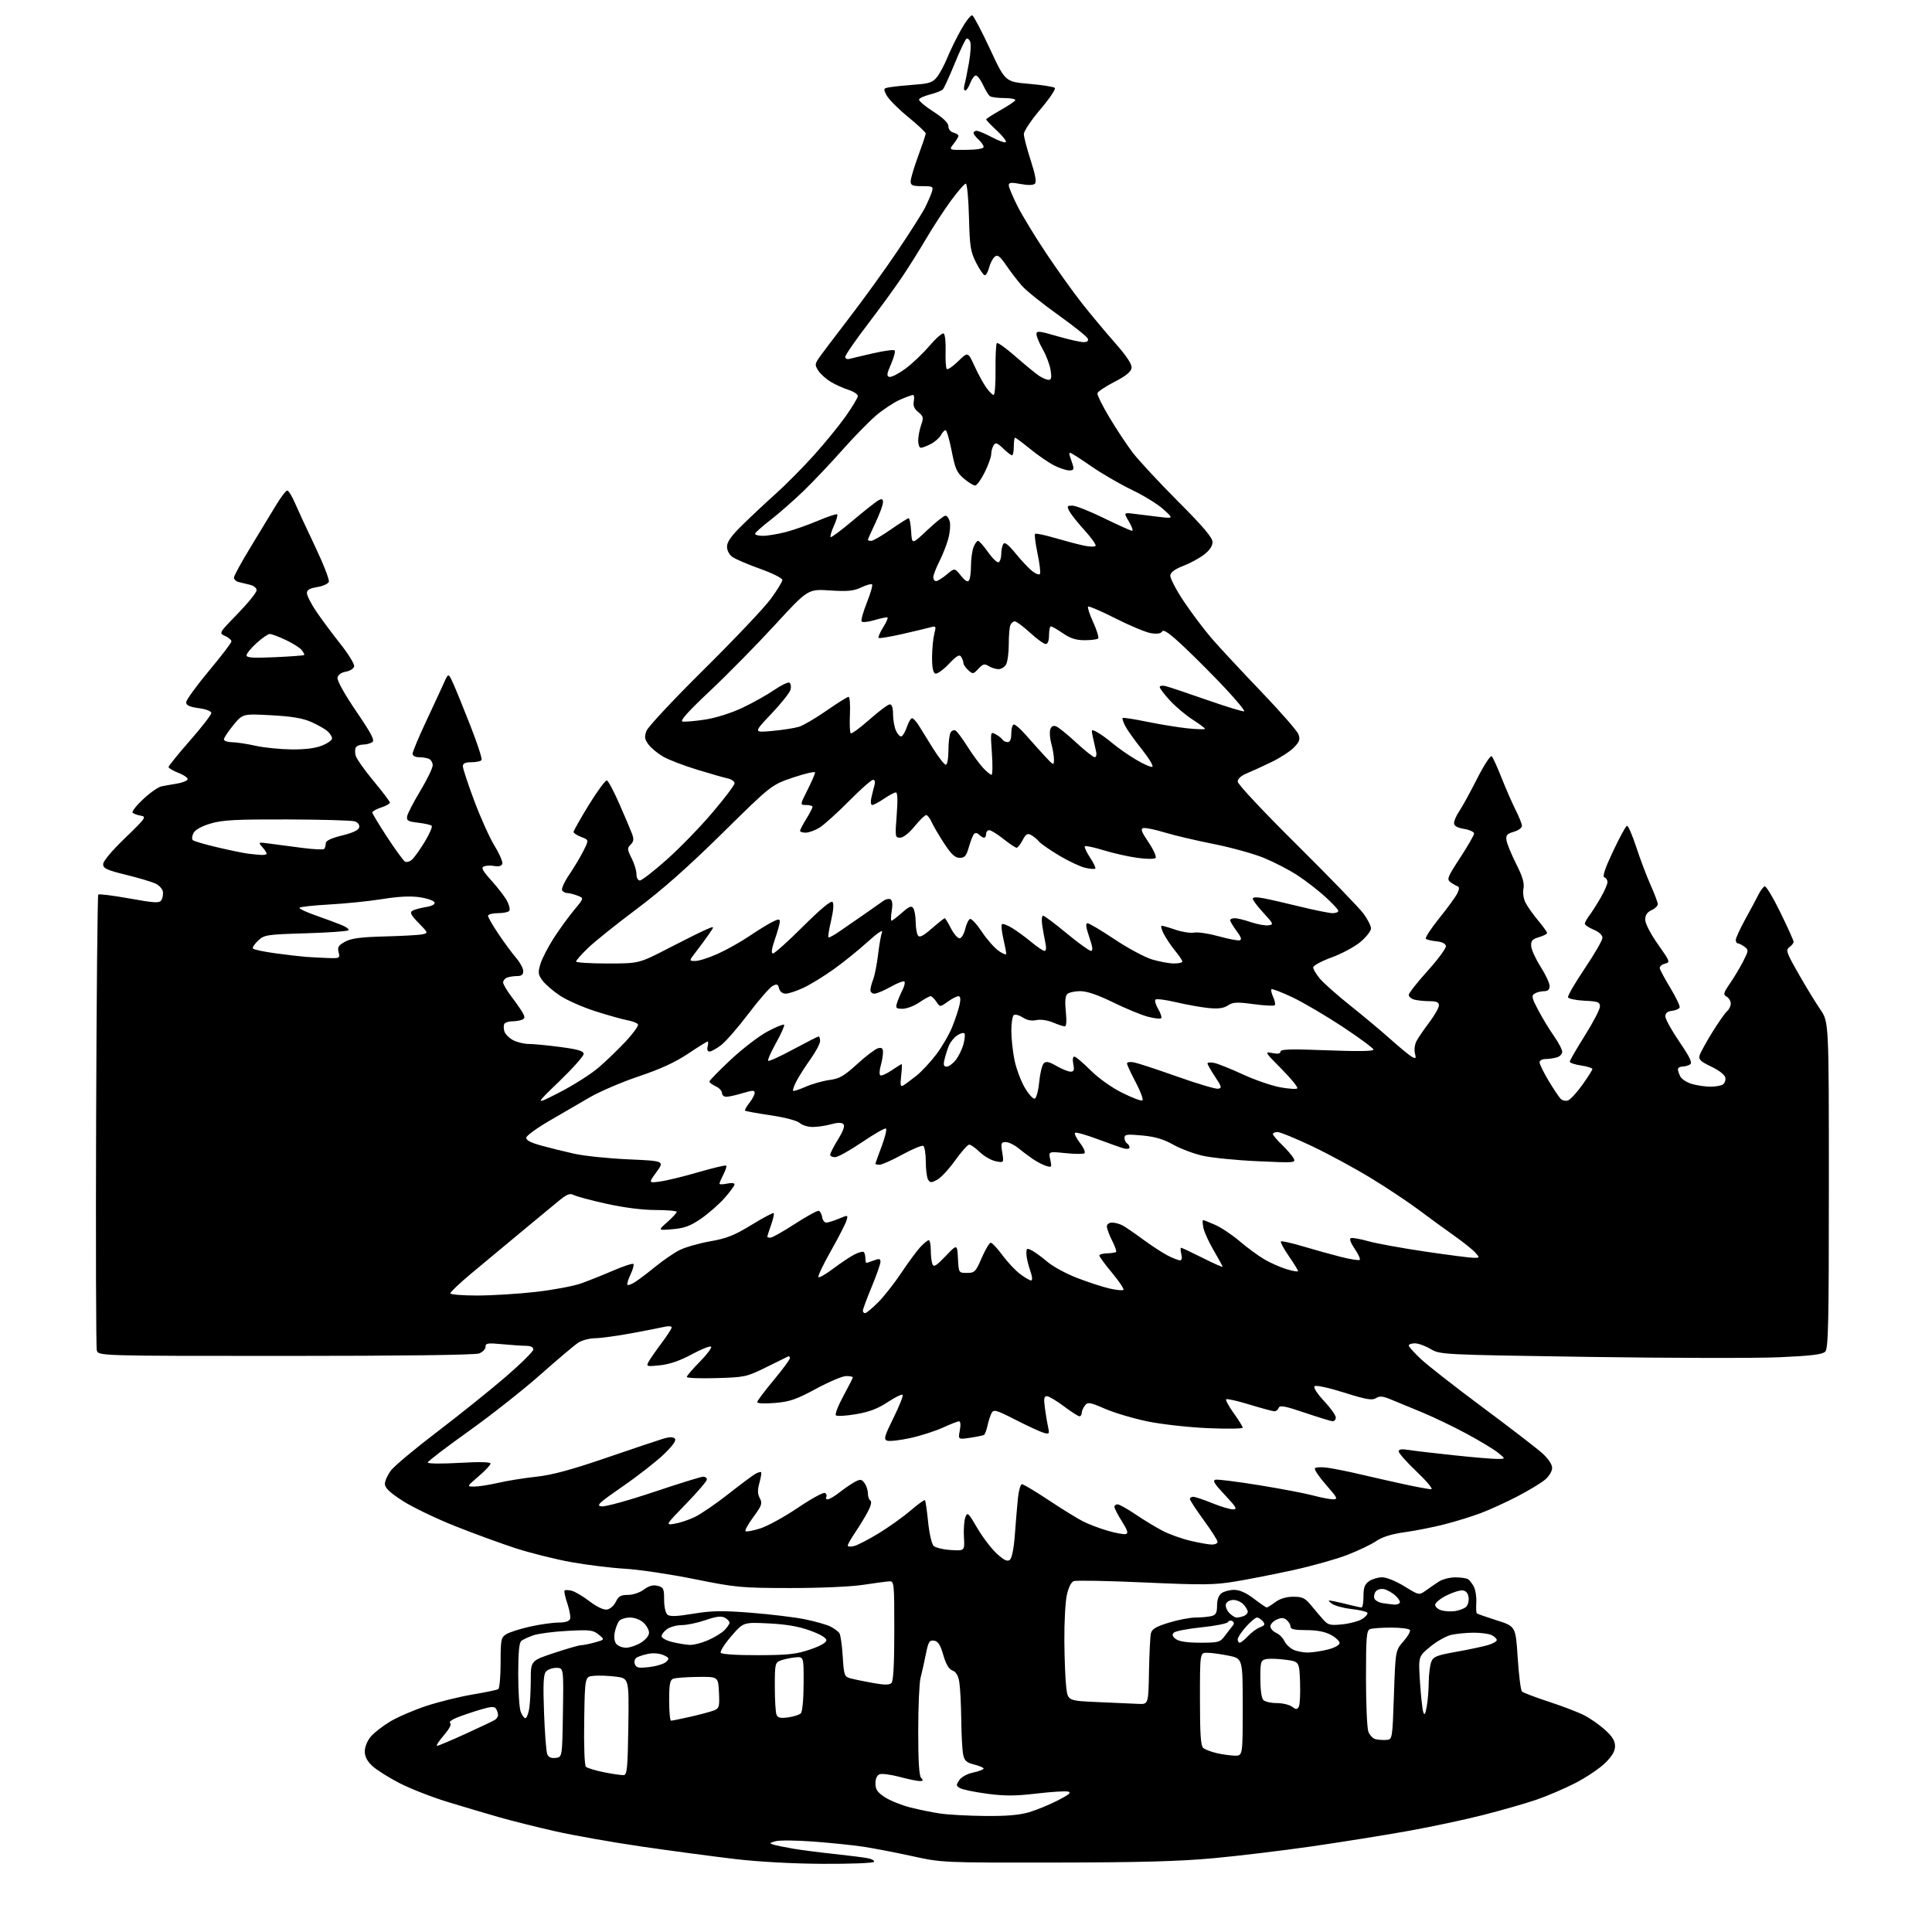 <?xml version="1.0" encoding="UTF-8" standalone="no"?>
<svg 
  version="1.1" 
  xmlns="http://www.w3.org/2000/svg" 
  xmlns:xlink="http://www.w3.org/1999/xlink" 
  xmlns:svg="http://www.w3.org/2000/svg"
  xmlns:rdf="http://www.w3.org/1999/02/22-rdf-syntax-ns#"
  xmlns:cc="http://creativecommons.org/ns#"
  xmlns:dc="http://purl.org/dc/elements/1.1/"
  viewBox="0 0 768 768"
  width="768"
  height="768"
>
<style>svg {background-color: white; }</style>"
<path stroke="none" fill="black" fill-rule="evenodd" d="M327.19,740.90C315.02,740.84 301.54,740.10 291.88,738.96C283.29,737.94 266.81,735.74 255.25,734.06C243.68,732.38 228.21,729.64 220.86,727.99C213.51,726.33 203.45,723.81 198.50,722.40C193.55,720.99 184.32,718.25 178.00,716.32C171.68,714.39 163.00,710.99 158.72,708.78C154.44,706.56 149.60,703.50 147.97,701.97C145.94,700.08 145.00,698.24 145.00,696.18C145.00,694.44 146.02,691.95 147.40,690.33C148.71,688.77 152.20,686.06 155.15,684.30C158.09,682.54 164.55,679.76 169.50,678.13C174.45,676.50 182.69,674.47 187.81,673.60C192.94,672.74 197.55,671.78 198.06,671.46C198.58,671.14 199.00,666.42 199.00,660.96C199.00,651.77 199.16,650.94 201.25,649.62C202.49,648.84 206.74,647.48 210.70,646.60C214.66,645.72 219.73,645.00 221.98,645.00C224.57,645.00 226.26,644.48 226.60,643.59C226.90,642.82 226.42,640.06 225.54,637.46C224.66,634.86 224.15,632.51 224.42,632.25C224.69,631.98 225.97,632.03 227.28,632.35C228.58,632.68 231.76,634.57 234.35,636.54C237.23,638.74 239.91,640.01 241.27,639.82C242.50,639.64 244.06,638.29 244.80,636.75C245.86,634.53 246.78,634.00 249.60,634.00C251.58,634.00 254.32,633.09 255.96,631.87C257.99,630.37 259.60,629.93 261.42,630.39C263.75,630.98 264.00,631.51 264.00,635.90C264.00,638.72 264.56,641.22 265.33,641.86C266.30,642.66 269.04,642.56 275.58,641.48C282.92,640.26 286.98,640.19 298.50,641.09C306.20,641.69 315.88,642.87 320.00,643.70C324.12,644.54 328.71,645.85 330.19,646.61C331.66,647.37 333.24,648.55 333.69,649.24C334.13,649.93 334.73,654.09 335.00,658.48C335.47,665.95 335.66,666.50 338.00,667.15C339.38,667.53 343.37,668.36 346.88,668.99C351.58,669.83 353.56,669.84 354.38,669.02C355.13,668.27 355.50,661.38 355.50,648.20C355.50,629.13 355.44,628.50 353.50,628.61C352.40,628.67 347.68,629.30 343.00,630.01C338.11,630.75 325.80,631.28 314.00,631.27C294.56,631.24 292.59,631.06 276.00,627.71C266.38,625.77 253.99,623.92 248.48,623.60C242.97,623.28 233.35,622.10 227.10,620.98C220.86,619.85 210.97,617.38 205.12,615.50C199.28,613.61 188.32,609.60 180.76,606.59C173.21,603.58 163.87,599.07 160.01,596.58C154.87,593.25 153.00,591.46 153.00,589.86C153.00,588.67 154.10,586.24 155.45,584.48C156.80,582.71 165.04,575.82 173.77,569.18C182.49,562.53 194.67,552.77 200.82,547.48C206.97,542.19 212.00,537.22 212.00,536.43C212.00,535.54 210.97,535.00 209.25,534.99C207.74,534.99 203.46,534.70 199.75,534.35C193.86,533.79 193.00,533.92 193.00,535.38C193.00,536.30 191.85,537.49 190.43,538.02C188.85,538.63 159.39,539.00 113.45,539.00C39.04,539.00 39.04,539.00 38.48,536.75C38.17,535.51 38.05,494.37 38.21,445.33C38.37,396.29 38.76,355.91 39.07,355.60C39.38,355.29 44.94,355.99 51.42,357.15C61.37,358.95 63.35,359.06 64.11,357.89C64.61,357.13 64.90,355.60 64.76,354.51C64.62,353.41 63.31,351.95 61.85,351.25C60.39,350.55 55.10,348.98 50.10,347.75C42.41,345.87 41.00,345.21 41.00,343.52C41.00,342.32 44.48,338.17 49.75,333.10C57.85,325.29 58.32,324.63 56.00,324.25C54.62,324.02 53.15,323.49 52.72,323.08C52.29,322.67 54.16,320.25 56.88,317.71C59.60,315.16 62.88,312.86 64.16,312.60C65.45,312.33 68.17,311.85 70.21,311.52C72.26,311.19 74.21,310.47 74.55,309.92C74.89,309.36 73.34,308.19 71.09,307.30C68.84,306.42 67.00,305.34 67.00,304.91C67.00,304.47 70.83,299.75 75.50,294.41C80.18,289.08 84.00,284.14 84.00,283.45C84.00,282.69 81.99,281.91 79.00,281.50C75.28,280.99 74.00,280.39 74.01,279.16C74.02,278.25 78.07,272.66 83.01,266.73C87.96,260.81 92.00,255.52 92.00,254.96C92.00,254.41 90.87,253.44 89.49,252.81C86.98,251.67 86.98,251.67 94.49,243.95C98.62,239.70 102.00,235.51 102.00,234.63C102.00,233.71 100.85,232.78 99.25,232.43C97.74,232.09 95.71,231.60 94.75,231.34C93.79,231.08 93.00,230.30 93.00,229.60C93.00,228.90 96.00,223.42 99.66,217.42C103.32,211.41 107.87,203.91 109.77,200.75C111.68,197.59 113.66,195.00 114.17,195.00C114.69,195.00 116.03,197.14 117.15,199.75C118.27,202.36 121.91,210.21 125.23,217.18C128.55,224.16 131.02,230.51 130.72,231.29C130.42,232.07 128.33,233.01 126.09,233.37C123.11,233.85 122.00,234.50 122.00,235.78C122.00,236.74 123.66,240.00 125.69,243.01C127.72,246.03 132.02,251.82 135.24,255.88C138.46,259.93 140.96,263.98 140.79,264.87C140.61,265.77 139.15,266.71 137.50,267.00C135.64,267.32 134.39,268.22 134.16,269.40C133.95,270.52 136.94,275.89 141.58,282.72C147.82,291.89 149.08,294.34 147.93,295.06C147.14,295.56 145.51,295.98 144.31,295.98C143.10,295.99 141.82,296.48 141.46,297.06C141.11,297.64 141.06,299.11 141.37,300.33C141.68,301.56 144.87,306.09 148.46,310.42C152.06,314.74 155.00,318.63 155.00,319.06C155.00,319.49 153.42,320.36 151.50,321.00C149.57,321.64 148.00,322.52 148.00,322.97C148.00,323.42 150.66,327.83 153.90,332.77C157.15,337.72 160.33,342.09 160.97,342.48C161.60,342.87 162.89,342.51 163.81,341.67C164.74,340.83 167.03,337.62 168.89,334.54C170.75,331.46 171.97,328.64 171.60,328.26C171.22,327.89 168.80,327.34 166.21,327.04C162.19,326.57 161.55,326.20 161.84,324.50C162.03,323.40 164.40,318.84 167.09,314.36C169.79,309.88 172.00,305.32 172.00,304.22C172.00,303.12 171.29,301.94 170.42,301.61C169.55,301.27 167.75,301.00 166.42,301.00C165.03,301.00 164.00,300.41 164.00,299.62C164.00,298.87 166.40,293.13 169.33,286.87C172.26,280.62 175.47,273.70 176.45,271.50C178.24,267.50 178.24,267.50 180.07,271.50C181.08,273.70 184.17,281.29 186.94,288.36C189.72,295.43 191.74,301.62 191.43,302.11C191.13,302.60 189.33,303.00 187.44,303.00C184.93,303.00 184.00,303.44 184.00,304.63C184.00,305.52 186.04,311.71 188.54,318.38C191.03,325.04 194.67,333.11 196.63,336.30C198.58,339.48 199.95,342.69 199.67,343.42C199.35,344.25 198.18,344.57 196.60,344.26C195.19,343.99 193.31,344.05 192.43,344.39C191.13,344.89 191.72,346.01 195.48,350.19C198.04,353.04 200.80,356.65 201.61,358.22C202.42,359.78 202.81,361.50 202.48,362.03C202.15,362.56 200.11,363.00 197.94,363.00C195.77,363.00 194.00,363.47 194.00,364.05C194.00,364.64 195.87,367.90 198.17,371.30C200.46,374.71 203.61,378.98 205.17,380.78C206.72,382.59 208.00,384.95 208.00,386.03C208.00,387.45 207.32,388.00 205.58,388.00C204.25,388.00 202.45,388.27 201.58,388.61C200.71,388.94 200.00,389.81 200.00,390.53C200.00,391.25 201.53,393.85 203.40,396.30C205.27,398.75 207.28,401.66 207.88,402.77C208.74,404.38 208.64,404.93 207.40,405.40C206.54,405.73 204.77,406.00 203.48,406.00C202.18,406.00 200.84,406.45 200.49,407.01C200.15,407.56 200.16,408.92 200.51,410.02C200.86,411.12 202.44,412.69 204.02,413.51C205.60,414.33 208.39,414.99 210.20,414.99C212.02,414.98 217.66,415.53 222.75,416.20C229.86,417.15 232.00,417.79 232.01,418.96C232.02,419.81 227.63,424.73 222.26,429.91C212.50,439.31 212.50,439.31 222.50,434.19C228.00,431.37 235.00,426.92 238.05,424.28C241.10,421.65 245.98,416.94 248.89,413.81C251.80,410.67 253.92,407.69 253.60,407.17C253.28,406.65 251.33,405.91 249.26,405.53C247.19,405.14 241.45,403.52 236.50,401.93C231.55,400.34 225.29,397.57 222.58,395.77C219.87,393.97 216.76,391.28 215.66,389.79C213.91,387.40 213.80,386.60 214.82,383.21C215.46,381.08 217.84,376.46 220.12,372.92C222.39,369.39 226.04,364.37 228.22,361.76C232.17,357.02 232.17,357.02 229.52,356.01C228.06,355.45 226.25,355.00 225.49,355.00C224.74,355.00 223.82,354.51 223.45,353.92C223.08,353.32 224.36,350.51 226.29,347.67C228.22,344.83 230.76,340.56 231.95,338.18C234.11,333.87 234.11,333.87 231.05,332.71C229.37,332.08 228.00,331.17 228.00,330.70C228.00,330.23 230.76,325.36 234.12,319.88C237.49,314.40 240.70,310.07 241.26,310.25C241.81,310.44 244.04,314.62 246.20,319.55C248.37,324.47 250.61,329.78 251.20,331.34C252.04,333.60 251.94,334.49 250.69,335.74C249.26,337.17 249.30,337.66 251.06,341.12C252.13,343.21 253.00,346.06 253.00,347.46C253.00,348.94 253.57,350.00 254.36,350.00C255.11,350.00 259.90,346.29 265.00,341.75C270.11,337.21 278.27,328.82 283.14,323.09C288.01,317.37 292.00,312.09 292.00,311.36C292.00,310.63 290.76,309.77 289.25,309.43C287.74,309.10 282.23,307.52 277.00,305.92C271.77,304.33 265.74,302.00 263.59,300.76C261.45,299.52 258.84,297.35 257.79,295.95C256.22,293.82 256.09,292.90 257.00,290.50C257.61,288.91 267.90,277.90 279.88,266.05C291.86,254.20 303.76,241.64 306.33,238.15C308.90,234.66 311.00,231.23 311.00,230.54C311.00,229.84 307.05,227.86 302.21,226.13C297.38,224.40 292.43,222.29 291.21,221.44C289.89,220.51 289.00,218.84 289.00,217.28C289.00,215.39 290.74,212.96 295.25,208.55C298.69,205.18 304.65,199.60 308.50,196.15C312.35,192.70 319.03,185.96 323.35,181.18C327.66,176.41 333.40,169.39 336.10,165.59C338.79,161.79 341.00,158.12 341.00,157.42C341.00,156.72 339.31,155.62 337.25,154.96C335.19,154.30 332.01,152.86 330.20,151.77C328.38,150.67 326.19,148.70 325.33,147.39C323.93,145.24 323.92,144.76 325.30,142.66C326.14,141.38 331.50,134.27 337.20,126.86C342.91,119.46 351.66,107.35 356.65,99.95C361.64,92.55 366.63,84.70 367.73,82.50C368.84,80.30 370.06,77.49 370.44,76.25C371.09,74.14 370.84,74.00 366.57,74.00C362.72,74.00 362.00,73.70 362.00,72.07C362.00,71.01 363.35,66.48 365.00,62.00C366.65,57.52 368.00,53.50 368.00,53.05C368.00,52.60 364.82,49.63 360.94,46.45C357.06,43.28 353.24,39.42 352.44,37.89C351.02,35.13 351.04,35.08 354.25,34.60C356.04,34.32 360.42,33.89 363.99,33.62C369.43,33.22 370.80,32.74 372.49,30.60C373.59,29.21 375.47,25.69 376.65,22.78C377.84,19.88 380.31,14.85 382.15,11.60C383.99,8.36 385.95,5.88 386.50,6.10C387.04,6.32 390.22,12.35 393.55,19.50C399.60,32.50 399.60,32.50 409.05,33.32C414.25,33.78 418.87,34.50 419.32,34.94C419.77,35.38 417.18,39.21 413.57,43.46C409.95,47.71 407.00,52.13 407.00,53.28C407.00,54.44 408.22,59.12 409.70,63.69C411.53,69.28 412.08,72.32 411.40,73.00C410.75,73.65 408.71,73.70 405.69,73.14C401.93,72.43 401.00,72.53 401.00,73.65C401.00,74.42 402.56,78.14 404.46,81.92C406.36,85.70 411.56,94.23 416.01,100.89C420.46,107.54 426.86,116.48 430.24,120.74C433.61,125.01 439.47,132.02 443.25,136.32C448.01,141.74 450.02,144.81 449.81,146.30C449.59,147.80 447.54,149.46 443.00,151.80C439.43,153.64 436.38,155.68 436.24,156.32C436.09,156.97 438.23,161.29 441.00,165.92C443.76,170.55 447.93,176.85 450.26,179.91C452.59,182.97 460.69,191.68 468.25,199.27C478.32,209.37 482.00,213.71 482.00,215.48C482.00,217.06 480.81,218.81 478.56,220.52C476.66,221.97 472.95,223.97 470.31,224.97C467.19,226.15 465.40,227.45 465.21,228.68C465.05,229.72 467.46,234.38 470.57,239.04C473.68,243.69 478.76,250.43 481.86,254.00C484.96,257.57 493.73,267.00 501.35,274.94C508.96,282.88 515.61,290.49 516.13,291.85C516.91,293.89 516.61,294.79 514.43,297.07C512.98,298.59 509.02,301.18 505.64,302.82C502.27,304.47 497.81,306.51 495.75,307.36C493.38,308.33 492.00,309.56 492.00,310.70C492.00,311.72 502.17,322.58 515.60,335.89C528.58,348.76 540.50,361.09 542.10,363.29C543.69,365.50 545.00,368.10 545.00,369.07C545.00,370.05 543.15,372.43 540.89,374.36C538.63,376.29 533.46,379.09 529.39,380.57C525.33,382.05 522.00,383.85 522.00,384.56C522.00,385.27 523.22,387.30 524.72,389.08C526.22,390.86 531.63,395.65 536.74,399.72C541.86,403.79 549.07,409.83 552.77,413.13C556.47,416.44 560.30,419.58 561.28,420.12C562.83,420.97 562.98,420.78 562.45,418.65C562.11,417.29 562.39,415.13 563.08,413.84C563.76,412.55 566.05,409.21 568.16,406.41C570.27,403.61 572.00,400.57 572.00,399.66C572.00,398.41 571.07,398.00 568.25,397.99C566.19,397.98 563.49,397.70 562.25,397.37C561.01,397.04 560.00,396.20 560.00,395.50C560.00,394.80 563.39,390.48 567.53,385.90C571.67,381.32 574.93,376.88 574.77,376.03C574.59,375.08 573.15,374.38 570.99,374.18C569.07,374.00 567.18,373.55 566.80,373.18C566.41,372.80 568.81,369.12 572.13,365.00C575.46,360.87 578.69,356.41 579.33,355.08C580.15,353.34 580.17,352.56 579.38,352.29C578.78,352.09 577.52,351.37 576.59,350.69C575.04,349.56 575.40,348.67 580.43,340.97C583.47,336.31 585.97,331.98 585.98,331.34C585.99,330.70 584.20,329.87 582.00,329.50C579.20,329.03 578.00,328.32 578.01,327.16C578.01,326.25 578.93,324.15 580.06,322.50C581.19,320.85 584.37,315.06 587.13,309.62C589.94,304.09 592.52,300.13 593.00,300.62C593.47,301.11 595.24,305.01 596.94,309.31C598.64,313.60 601.15,319.33 602.51,322.03C603.88,324.73 605.00,327.56 605.00,328.32C605.00,329.09 603.54,330.13 601.75,330.65C599.07,331.43 598.56,332.02 598.85,334.02C599.04,335.36 600.77,339.57 602.69,343.39C605.26,348.48 606.03,351.09 605.60,353.23C605.27,354.92 605.62,357.30 606.45,358.90C607.24,360.42 609.48,363.58 611.44,365.93C613.40,368.27 615.00,370.50 615.00,370.89C615.00,371.27 613.54,372.02 611.75,372.54C609.09,373.33 608.53,373.97 608.67,376.10C608.76,377.53 610.45,381.22 612.42,384.30C614.39,387.38 616.00,390.83 616.00,391.95C616.00,393.40 615.35,394.00 613.75,394.02C612.51,394.02 610.83,394.46 610.00,394.99C608.71,395.82 608.93,396.76 611.50,401.61C613.15,404.72 615.96,409.34 617.75,411.88C619.54,414.42 621.00,417.23 621.00,418.13C621.00,419.03 619.99,420.04 618.75,420.37C617.51,420.70 615.49,420.98 614.25,420.99C613.01,420.99 612.00,421.59 612.00,422.31C612.00,423.03 613.60,426.29 615.56,429.56C617.52,432.83 619.69,436.08 620.38,436.79C621.08,437.49 622.41,437.78 623.35,437.42C624.29,437.06 626.85,434.27 629.03,431.22C631.21,428.17 633.00,425.35 633.00,424.95C633.00,424.55 630.98,423.92 628.50,423.55C626.02,423.18 624.00,422.50 624.00,422.04C624.00,421.58 626.70,416.91 630.00,411.66C633.30,406.41 636.00,401.21 636.00,400.11C636.00,398.34 635.24,398.06 629.83,397.80C626.44,397.63 623.50,397.02 623.31,396.44C623.12,395.85 626.12,390.69 629.98,384.96C633.84,379.23 637.00,373.76 637.00,372.79C637.00,371.72 635.62,370.45 633.50,369.56C631.58,368.76 630.00,367.69 630.00,367.19C630.00,366.68 630.82,365.20 631.81,363.88C632.81,362.57 634.83,359.39 636.31,356.82C637.79,354.25 639.00,351.47 639.00,350.66C639.00,349.84 638.44,348.98 637.76,348.75C636.92,348.47 637.99,345.23 641.20,338.44C643.76,333.00 646.25,328.42 646.72,328.26C647.19,328.10 648.85,331.88 650.41,336.65C651.96,341.42 654.53,348.22 656.12,351.76C657.70,355.29 659.00,358.75 659.00,359.43C659.00,360.12 657.88,361.19 656.50,361.82C654.76,362.61 654.00,363.75 654.00,365.58C654.00,367.11 656.09,371.16 659.04,375.35C663.94,382.30 664.02,382.52 661.79,383.09C660.53,383.41 659.63,384.25 659.79,384.96C659.95,385.67 661.87,389.21 664.05,392.83C666.24,396.45 667.87,399.89 667.69,400.46C667.50,401.03 666.14,401.64 664.67,401.82C662.83,402.03 662.00,402.72 662.00,404.03C662.00,405.07 664.51,409.61 667.57,414.11C671.82,420.35 672.83,422.49 671.82,423.13C671.10,423.59 669.71,423.98 668.75,423.98C667.79,423.99 667.00,424.48 667.00,425.07C667.00,425.65 667.46,426.98 668.01,428.02C668.57,429.06 670.71,430.38 672.76,430.95C674.82,431.52 678.08,431.98 680.00,431.98C681.92,431.97 684.11,431.58 684.85,431.11C685.59,430.64 686.04,429.41 685.85,428.38C685.64,427.27 683.37,425.48 680.26,424.00C675.94,421.94 675.13,421.15 675.63,419.50C675.97,418.40 678.24,414.27 680.68,410.33C683.12,406.38 685.76,402.61 686.56,401.95C687.35,401.29 688.00,399.93 688.00,398.93C688.00,397.92 687.26,396.69 686.36,396.18C684.91,395.37 685.06,394.77 687.72,390.88C689.38,388.47 691.74,384.51 692.98,382.07C695.13,377.83 695.15,377.58 693.42,376.32C692.43,375.59 691.25,375.00 690.81,375.00C690.36,375.00 690.00,374.38 690.00,373.63C690.00,372.88 691.71,369.17 693.79,365.38C695.88,361.60 698.24,357.19 699.04,355.58C699.84,353.97 700.95,352.51 701.50,352.33C702.05,352.15 704.86,356.84 707.75,362.76C710.64,368.67 713.00,373.91 713.00,374.39C713.00,374.88 712.24,375.83 711.31,376.51C709.78,377.63 710.11,378.59 714.92,387.05C717.83,392.17 721.74,398.57 723.60,401.29C727.00,406.22 727.00,406.22 727.00,471.04C727.00,526.60 726.79,536.07 725.54,537.32C724.44,538.42 719.92,538.97 707.29,539.53C698.05,539.94 663.95,539.87 631.50,539.39C572.88,538.51 572.48,538.49 568.69,536.25C566.60,535.01 563.79,534.00 562.44,534.00C561.10,534.00 560.00,534.39 560.00,534.86C560.00,535.34 562.21,537.79 564.90,540.31C567.60,542.83 578.66,551.48 589.49,559.53C600.32,567.58 610.94,575.75 613.09,577.70C615.47,579.85 617.00,582.13 617.00,583.53C617.00,584.82 615.76,586.87 614.15,588.22C612.58,589.54 607.64,592.52 603.19,594.84C598.73,597.16 592.18,600.15 588.65,601.48C585.11,602.81 578.61,604.82 574.20,605.95C569.80,607.07 562.70,608.48 558.43,609.07C553.18,609.80 549.51,610.94 547.08,612.59C545.11,613.94 539.91,616.42 535.53,618.12C531.14,619.81 521.46,622.53 514.03,624.15C506.59,625.77 496.23,627.81 491.00,628.67C482.67,630.06 478.22,630.10 455.00,629.06C440.43,628.40 427.74,628.16 426.82,628.52C425.79,628.91 424.71,631.12 424.07,634.13C423.48,636.86 423.04,645.04 423.10,652.30C423.15,659.56 423.49,667.88 423.85,670.79C424.50,676.08 424.50,676.08 436.50,676.61C443.10,676.91 450.30,677.23 452.50,677.32C456.50,677.50 456.50,677.50 456.74,664.50C456.88,657.35 457.22,650.50 457.50,649.29C457.90,647.57 459.51,646.61 464.62,645.04C468.24,643.92 473.08,642.99 475.36,642.99C477.63,642.98 480.47,642.71 481.65,642.40C483.35,641.94 483.80,641.06 483.80,638.22C483.80,635.91 484.44,634.15 485.59,633.31C486.58,632.59 488.84,632.00 490.61,632.00C492.77,632.00 495.38,633.17 498.43,635.50C500.95,637.42 503.26,639.00 503.55,639.00C503.84,639.00 505.38,638.04 506.97,636.86C508.86,635.47 511.34,634.73 514.11,634.73C517.73,634.73 518.78,635.23 521.15,638.11C522.67,639.98 524.89,642.57 526.06,643.88C527.96,646.00 528.78,646.20 533.67,645.69C536.69,645.38 540.26,644.40 541.61,643.52C542.96,642.64 543.83,641.54 543.55,641.09C543.27,640.63 540.40,639.96 537.17,639.60C533.94,639.23 530.44,638.27 529.40,637.45C527.63,636.07 527.70,636.01 530.50,636.58C532.15,636.92 535.08,637.60 537.00,638.09C538.92,638.59 540.84,638.99 541.25,638.99C541.66,639.00 542.00,637.00 542.00,634.56C542.00,631.10 542.49,629.77 544.22,628.56C545.44,627.70 547.80,627.00 549.45,627.00C551.16,627.00 554.98,628.55 558.27,630.59C564.05,634.15 564.10,634.16 566.67,632.34C568.09,631.33 570.43,629.71 571.88,628.76C573.32,627.80 576.30,627.02 578.50,627.02C580.70,627.03 583.00,627.36 583.60,627.77C584.21,628.17 585.24,629.52 585.89,630.76C586.54,632.00 586.97,634.80 586.85,636.98C586.72,639.16 586.81,641.12 587.06,641.34C587.30,641.56 590.88,642.81 595.00,644.12C602.50,646.50 602.50,646.50 603.31,659.00C603.76,665.88 604.51,671.90 604.99,672.38C605.47,672.86 610.28,674.70 615.68,676.46C621.08,678.22 627.43,680.66 629.80,681.88C632.16,683.09 635.87,685.69 638.05,687.66C640.91,690.25 642.00,692.03 642.00,694.12C642.00,696.17 640.84,698.12 637.99,700.90C635.78,703.04 630.49,706.59 626.24,708.78C621.98,710.97 615.01,713.96 610.74,715.42C606.48,716.87 597.03,719.59 589.74,721.45C582.46,723.32 568.85,726.21 559.50,727.88C550.15,729.56 533.05,732.29 521.50,733.96C509.95,735.63 492.40,737.74 482.50,738.66C469.00,739.91 453.25,740.35 419.50,740.39C374.50,740.45 374.50,740.45 362.50,737.82C355.90,736.37 347.12,734.69 343.00,734.07C338.88,733.46 330.02,732.55 323.31,732.05C316.61,731.55 309.86,731.48 308.31,731.91C305.83,732.59 305.73,732.75 307.50,733.29C308.60,733.62 312.20,734.35 315.50,734.91C318.80,735.46 326.00,736.39 331.50,736.97C337.00,737.56 342.96,738.30 344.74,738.63C346.52,738.95 347.73,739.62 347.43,740.11C347.13,740.60 338.02,740.96 327.19,740.90zM391.57,721.88C400.07,721.96 405.24,721.52 409.07,720.39C412.06,719.50 417.20,717.39 420.50,715.69C425.08,713.34 426.03,712.51 424.50,712.17C423.40,711.93 417.73,712.29 411.90,712.98C403.64,713.95 399.35,713.97 392.47,713.05C387.61,712.41 382.79,711.42 381.75,710.86C380.05,709.96 380.00,709.63 381.29,707.68C382.14,706.40 384.44,705.13 386.87,704.61C389.14,704.12 391.00,703.41 391.00,703.03C391.00,702.66 389.32,701.94 387.26,701.43C384.22,700.67 383.39,699.94 382.88,697.50C382.52,695.85 382.18,689.55 382.11,683.50C382.04,677.45 381.69,670.77 381.34,668.66C380.91,666.04 380.05,664.58 378.62,664.05C377.19,663.53 376.04,661.58 374.97,657.89C373.78,653.77 372.91,652.43 371.29,652.19C369.44,651.92 369.02,652.62 368.01,657.69C367.37,660.89 366.44,665.08 365.93,667.00C365.43,668.92 365.01,678.40 365.01,688.05C365.00,700.37 365.36,705.96 366.20,706.80C367.13,707.73 367.00,708.00 365.61,708.00C364.63,708.00 361.01,707.25 357.57,706.33C354.13,705.42 350.57,704.95 349.66,705.30C348.62,705.70 348.00,707.07 348.00,708.95C348.00,711.34 348.79,712.48 351.75,714.42C353.81,715.77 358.34,717.59 361.81,718.48C365.29,719.36 370.69,720.46 373.81,720.92C376.94,721.38 384.93,721.81 391.57,721.88zM248.00,705.63C249.27,705.50 249.54,702.48 249.77,686.31C250.04,667.15 250.04,667.15 244.77,666.49C241.87,666.13 237.93,665.98 236.00,666.17C232.50,666.50 232.50,666.50 232.23,683.93C232.07,694.01 232.35,701.75 232.90,702.30C233.42,702.82 236.70,703.82 240.18,704.52C243.65,705.21 247.18,705.71 248.00,705.63zM220.88,698.80C223.50,698.50 223.50,698.50 223.77,680.75C224.05,663.00 224.05,663.00 221.15,663.00C219.55,663.00 217.67,663.69 216.98,664.53C216.02,665.68 215.85,669.69 216.26,680.78C216.56,688.87 217.13,696.31 217.53,697.30C218.02,698.53 219.09,699.01 220.88,698.80zM490.75,697.90C494.00,698.00 494.00,698.00 494.00,678.64C494.00,659.28 494.00,659.28 488.33,658.14C485.22,657.51 481.39,657.00 479.83,657.00C477.00,657.00 477.00,657.00 477.00,675.38C477.00,689.44 477.31,694.01 478.33,694.86C479.06,695.46 481.42,696.37 483.58,696.88C485.74,697.39 488.96,697.84 490.75,697.90zM173.73,694.00C174.22,694.00 179.32,691.85 185.06,689.23C190.80,686.61 196.06,684.11 196.75,683.67C197.44,683.24 197.99,682.35 197.98,681.69C197.98,681.04 197.61,679.94 197.17,679.25C196.55,678.26 195.24,678.33 190.94,679.61C187.95,680.50 183.78,681.91 181.67,682.75C179.54,683.60 178.32,684.58 178.93,684.95C179.61,685.38 178.68,687.18 176.43,689.81C174.46,692.12 173.24,694.00 173.73,694.00zM551.00,691.65C553.50,691.50 553.50,691.50 554.11,673.79C554.72,656.08 554.72,656.08 557.88,652.48C559.62,650.50 560.78,648.46 560.46,647.94C560.14,647.42 556.80,647.00 553.02,647.00C549.25,647.00 545.45,647.27 544.58,647.61C543.22,648.13 543.00,650.80 543.00,667.04C543.00,677.40 543.42,686.99 543.94,688.35C544.46,689.72 545.70,691.05 546.69,691.32C547.69,691.59 549.62,691.74 551.00,691.65zM266.75,684.00C267.16,684.00 270.65,683.29 274.50,682.42C278.35,681.55 282.53,680.42 283.80,679.92C285.90,679.08 286.07,678.47 285.80,672.75C285.50,666.50 285.50,666.50 277.36,666.60C272.89,666.65 268.50,666.98 267.61,667.32C266.31,667.82 266.00,669.50 266.00,675.97C266.00,680.39 266.34,684.00 266.75,684.00zM208.84,683.00C209.34,683.00 210.02,681.31 210.36,679.25C210.70,677.19 210.98,672.05 210.99,667.83C211.00,660.16 211.00,660.16 220.25,657.08C225.34,655.39 230.18,654.00 231.00,653.99C231.83,653.99 234.29,653.49 236.47,652.89C240.45,651.78 240.45,651.78 237.97,649.77C235.75,647.95 234.51,647.81 225.50,648.30C220.00,648.59 213.93,649.39 212.00,650.06C210.07,650.74 207.94,651.73 207.25,652.27C206.37,652.96 206.00,656.90 206.00,665.56C206.00,672.33 206.44,679.02 206.98,680.43C207.51,681.85 208.35,683.00 208.84,683.00zM313.27,682.69C315.46,682.40 317.73,681.67 318.33,681.07C318.96,680.44 319.43,675.57 319.45,669.25C319.50,658.50 319.50,658.50 316.07,658.84C314.18,659.03 311.59,659.59 310.32,660.07C308.12,660.90 308.00,661.44 308.00,670.39C308.00,675.59 308.29,680.60 308.65,681.53C309.16,682.86 310.14,683.11 313.27,682.69zM567.13,678.50C567.55,676.30 567.91,671.94 567.94,668.82C567.97,665.69 568.42,662.03 568.93,660.68C569.75,658.52 570.95,658.04 579.18,656.56C584.31,655.65 589.96,654.43 591.75,653.87C593.54,653.31 595.00,652.45 595.00,651.96C595.00,651.47 594.13,650.60 593.07,650.04C592.00,649.47 588.74,649.01 585.82,649.02C582.89,649.04 578.85,649.43 576.84,649.90C574.83,650.37 571.07,652.49 568.50,654.62C563.82,658.50 563.82,658.50 564.46,668.50C564.82,674.00 565.40,679.40 565.75,680.50C566.24,682.05 566.55,681.60 567.13,678.50zM516.29,678.44C516.73,677.66 516.95,673.31 516.79,668.77C516.50,660.50 516.50,660.50 511.00,659.77C507.98,659.37 504.49,659.26 503.25,659.54C501.17,660.00 501.00,660.58 501.00,667.32C501.00,671.65 501.49,675.09 502.20,675.80C502.86,676.46 505.25,677.00 507.51,677.00C509.77,677.00 512.49,677.64 513.56,678.42C515.22,679.64 515.61,679.64 516.29,678.44zM258.21,662.66C261.05,662.32 264.04,661.39 264.85,660.58C266.15,659.28 266.02,658.96 263.74,657.93C262.29,657.26 259.70,657.03 257.83,657.39C256.00,657.74 253.87,658.43 253.10,658.91C252.28,659.44 251.98,660.51 252.38,661.54C252.93,662.99 253.87,663.18 258.21,662.66zM301.31,657.96C313.27,657.93 316.52,657.58 322.00,655.71C326.11,654.32 328.50,652.95 328.50,652.01C328.50,651.08 326.05,649.63 322.00,648.17C317.46,646.52 312.49,645.67 305.50,645.33C295.50,644.84 295.50,644.84 290.69,650.42C288.04,653.49 286.16,656.45 286.50,657.00C286.87,657.59 292.87,657.99 301.31,657.96zM520.00,656.90C521.92,656.87 525.52,656.31 528.00,655.67C530.60,654.99 532.50,653.92 532.50,653.12C532.50,652.36 530.93,650.90 529.02,649.87C526.67,648.61 523.47,648.00 519.27,648.00C514.61,648.00 513.00,647.65 513.00,646.62C513.00,645.86 512.31,644.67 511.47,643.98C510.30,643.00 509.36,642.97 507.47,643.83C506.11,644.45 505.00,645.65 505.00,646.50C505.00,647.35 506.03,648.51 507.29,649.09C508.55,649.66 510.01,651.11 510.54,652.30C511.07,653.49 512.62,655.03 514.00,655.72C515.38,656.41 518.08,656.94 520.00,656.90zM248.87,655.00C250.32,654.99 252.96,654.10 254.75,653.01C256.65,651.85 258.00,650.21 258.00,649.05C258.00,647.97 257.02,646.16 255.81,645.04C254.56,643.87 252.26,643.00 250.43,643.00C248.68,643.00 246.74,643.61 246.13,644.35C245.51,645.09 244.73,647.11 244.38,648.84C244.00,650.77 244.23,652.58 245.00,653.50C245.68,654.32 247.43,655.00 248.87,655.00zM274.17,653.88C275.63,653.95 278.87,653.13 281.35,652.06C283.84,651.00 286.80,649.20 287.94,648.06C289.07,646.93 290.00,645.57 290.00,645.04C290.00,644.50 289.15,643.61 288.10,643.05C286.70,642.31 284.68,642.56 280.44,644.02C277.28,645.11 273.06,646.00 271.07,646.00C269.07,646.00 266.44,646.70 265.22,647.56C264.00,648.41 263.00,649.70 263.00,650.41C263.00,651.13 264.91,652.18 267.25,652.74C269.59,653.30 272.70,653.81 274.17,653.88zM477.12,653.00C484.39,653.00 484.98,652.84 486.92,650.25C488.05,648.74 489.43,646.96 489.98,646.30C490.65,645.50 490.62,644.88 489.88,644.42C489.27,644.05 488.48,644.22 488.12,644.81C487.75,645.40 483.01,646.34 477.58,646.89C472.14,647.45 467.20,648.40 466.60,649.02C465.80,649.83 466.03,650.52 467.44,651.57C468.73,652.52 471.97,653.00 477.12,653.00zM492.83,653.00C493.28,653.00 494.74,651.83 496.08,650.39C497.41,648.96 499.56,647.38 500.86,646.88C502.81,646.13 503.00,645.71 501.99,644.48C501.31,643.67 500.26,643.00 499.65,643.00C499.05,643.00 497.08,644.66 495.28,646.68C493.47,648.71 492.00,650.96 492.00,651.68C492.00,652.41 492.37,653.00 492.83,653.00zM491.57,643.00C492.27,643.00 493.55,642.73 494.42,642.39C495.29,642.06 496.00,641.31 496.00,640.72C496.00,640.14 495.26,638.83 494.35,637.83C493.43,636.82 491.62,636.00 490.31,636.00C489.01,636.00 487.67,636.69 487.35,637.54C487.02,638.38 487.56,639.96 488.53,641.04C489.51,642.12 490.88,643.00 491.57,643.00zM578.40,640.43C580.00,640.19 581.94,639.47 582.71,638.83C583.47,638.19 583.97,636.51 583.80,635.09C583.60,633.39 582.81,632.40 581.50,632.22C580.40,632.07 577.48,632.97 575.00,634.22C572.52,635.47 570.50,637.15 570.50,637.95C570.50,638.76 571.62,639.74 573.00,640.14C574.38,640.54 576.81,640.67 578.40,640.43zM554.19,637.85C555.12,637.93 556.12,637.62 556.41,637.15C556.70,636.68 555.94,635.39 554.72,634.28C553.50,633.18 551.50,632.04 550.29,631.74C549.03,631.44 547.58,631.80 546.92,632.59C546.29,633.35 546.03,634.62 546.33,635.42C546.63,636.21 548.15,637.05 549.69,637.28C551.24,637.51 553.26,637.77 554.19,637.85zM401.45,620.04C402.24,619.39 403.02,615.47 403.41,610.23C403.76,605.43 404.31,598.91 404.62,595.75C404.93,592.59 405.66,590.00 406.25,590.00C406.83,590.00 411.63,592.87 416.90,596.37C422.18,599.87 428.31,603.66 430.53,604.78C432.75,605.90 437.14,607.57 440.28,608.48C443.43,609.40 446.67,610.00 447.47,609.82C448.61,609.57 448.27,608.44 445.97,604.75C444.33,602.14 443.00,599.55 443.00,599.00C443.00,598.45 443.56,598.00 444.25,598.00C444.94,598.00 448.20,599.83 451.50,602.06C454.80,604.29 459.63,607.21 462.23,608.56C464.83,609.91 469.78,611.68 473.23,612.49C476.68,613.31 480.51,613.98 481.75,613.99C482.99,613.99 484.00,613.51 484.00,612.91C484.00,612.30 481.52,608.42 478.50,604.28C475.48,600.14 473.00,596.36 473.00,595.87C473.00,595.39 473.60,595.00 474.33,595.00C475.06,595.00 478.42,596.12 481.81,597.50C485.19,598.88 488.93,600.00 490.13,600.00C491.97,600.00 491.49,599.15 486.90,594.27C482.68,589.80 481.88,588.47 483.23,588.20C484.18,588.02 492.06,589.01 500.73,590.42C509.40,591.83 518.98,593.66 522.00,594.48C525.02,595.30 528.55,595.98 529.83,595.99C531.96,596.00 531.73,595.50 527.16,590.29C524.40,587.15 522.39,584.18 522.69,583.69C522.99,583.21 525.32,583.10 527.87,583.47C530.42,583.83 536.33,585.02 541.00,586.13C545.67,587.23 553.52,589.00 558.43,590.07C563.34,591.13 568.07,592.00 568.93,592.00C569.80,592.00 567.30,588.96 563.25,585.10C559.26,581.31 556.00,577.65 556.00,576.97C556.00,576.10 557.15,575.93 559.99,576.38C562.18,576.73 570.33,577.69 578.10,578.51C585.86,579.33 593.63,579.98 595.36,579.96C598.50,579.93 598.50,579.93 595.57,577.53C593.95,576.21 588.33,572.81 583.07,569.97C577.81,567.13 569.68,563.23 565.00,561.30C560.33,559.38 554.77,557.09 552.66,556.21C549.65,554.97 548.42,554.88 546.95,555.80C545.43,556.75 543.04,556.33 534.29,553.57C528.01,551.60 523.12,550.54 522.58,551.05C522.04,551.58 523.56,553.96 526.33,556.92C528.90,559.67 531.00,562.61 531.00,563.46C531.00,564.31 530.44,564.98 529.75,564.96C529.06,564.94 524.08,563.41 518.67,561.58C510.84,558.92 508.74,558.52 508.32,559.62C508.02,560.38 507.27,561.01 506.64,561.01C506.01,561.02 501.56,559.82 496.74,558.35C491.93,556.88 487.73,555.93 487.42,556.24C487.12,556.55 488.47,559.04 490.43,561.77C492.39,564.50 494.00,567.09 494.00,567.52C494.00,567.95 487.80,568.04 480.22,567.72C472.65,567.39 461.89,566.20 456.33,565.07C450.76,563.93 443.12,561.68 439.35,560.05C433.10,557.36 432.39,557.24 431.25,558.74C430.56,559.64 430.00,560.97 430.00,561.69C430.00,562.41 429.60,563.00 429.10,563.00C428.61,563.00 425.81,561.20 422.88,559.00C419.95,556.80 416.92,555.00 416.14,555.00C415.02,555.00 414.86,556.02 415.37,559.75C415.72,562.36 416.30,565.79 416.64,567.36C417.23,570.00 417.09,570.17 414.89,569.56C413.57,569.19 408.58,566.89 403.79,564.44C395.87,560.40 394.99,560.16 394.15,561.75C393.65,562.71 392.92,564.96 392.54,566.74C392.16,568.52 391.54,570.16 391.17,570.39C390.80,570.62 388.33,571.13 385.68,571.53C380.86,572.25 380.86,572.25 381.54,568.62C381.95,566.44 381.83,565.00 381.23,565.00C380.69,565.00 377.76,566.14 374.72,567.53C371.69,568.91 365.84,570.78 361.72,571.68C357.60,572.57 353.50,573.02 352.61,572.68C351.22,572.15 351.59,570.85 355.20,563.57C357.51,558.90 359.13,554.80 358.80,554.46C358.46,554.13 355.78,555.45 352.84,557.39C348.97,559.96 345.51,561.27 340.28,562.16C336.31,562.84 332.71,563.04 332.28,562.61C331.85,562.18 333.19,558.73 335.25,554.95C337.31,551.16 339.00,547.83 339.00,547.53C339.00,547.24 337.82,547.00 336.37,547.00C334.93,547.00 329.54,549.28 324.40,552.06C316.50,556.32 313.95,557.20 308.02,557.70C304.06,558.03 301.00,557.90 301.00,557.38C301.00,556.88 303.93,552.97 307.50,548.69C311.07,544.41 314.00,540.44 314.00,539.87C314.00,539.30 313.66,539.01 313.25,539.22C312.84,539.43 308.90,541.38 304.50,543.54C296.78,547.34 296.09,547.49 284.75,547.82C278.29,548.01 273.00,547.81 273.00,547.37C273.00,546.92 275.34,544.20 278.19,541.31C281.05,538.41 283.06,535.73 282.66,535.33C282.27,534.93 278.80,536.31 274.97,538.38C270.27,540.91 266.16,542.33 262.38,542.72C257.03,543.28 256.82,543.21 257.82,541.34C258.40,540.26 260.70,536.94 262.94,533.96C265.17,530.99 267.00,528.15 267.00,527.66C267.00,527.17 265.76,527.06 264.25,527.41C262.74,527.77 256.77,528.93 251.00,530.00C245.22,531.06 238.70,531.95 236.50,531.97C234.30,531.99 231.30,532.80 229.83,533.76C228.37,534.71 221.58,540.45 214.75,546.50C207.92,552.55 195.07,562.67 186.20,569.00C177.32,575.33 170.04,580.89 170.03,581.37C170.01,581.86 175.52,581.92 182.50,581.52C190.62,581.05 195.00,581.15 195.00,581.80C195.00,582.34 192.86,584.62 190.25,586.86C185.50,590.93 185.50,590.93 188.50,590.94C190.15,590.95 194.43,590.28 198.00,589.46C201.57,588.63 208.40,587.53 213.18,587.02C219.52,586.33 227.04,584.30 241.18,579.45C251.80,575.81 262.02,572.38 263.87,571.83C266.13,571.17 267.57,571.17 268.25,571.85C268.94,572.54 267.57,574.53 264.01,577.99C261.12,580.80 253.75,586.57 247.63,590.80C237.82,597.59 236.82,598.54 239.20,598.81C240.68,598.98 250.03,596.40 259.98,593.06C269.92,589.73 278.72,587.00 279.53,587.00C280.34,587.00 281.00,587.50 281.00,588.12C281.00,588.74 277.29,593.08 272.75,597.76C264.50,606.28 264.50,606.28 268.06,605.73C270.02,605.43 273.62,604.25 276.06,603.10C278.50,601.95 284.55,597.82 289.50,593.92C294.45,590.03 299.33,586.39 300.34,585.84C301.35,585.29 302.35,585.01 302.56,585.23C302.77,585.44 302.47,587.34 301.88,589.46C301.09,592.32 301.13,593.88 302.05,595.58C303.13,597.61 302.84,598.45 299.51,602.98C297.45,605.79 296.02,608.36 296.34,608.67C296.66,608.99 299.30,608.50 302.21,607.58C305.12,606.65 311.86,602.95 317.19,599.35C322.52,595.75 327.36,593.10 327.95,593.47C328.55,593.84 328.77,594.56 328.46,595.07C328.14,595.58 328.41,596.00 329.05,596.00C329.69,596.00 331.85,594.72 333.86,593.14C335.86,591.57 338.59,589.72 339.92,589.02C342.01,587.92 342.52,588.00 343.67,589.56C344.40,590.56 345.00,592.39 345.00,593.63C345.00,594.87 345.45,596.16 345.99,596.50C346.60,596.87 346.23,598.54 345.04,600.80C343.98,602.84 341.73,606.52 340.06,609.00C338.38,611.48 337.01,613.89 337.00,614.36C337.00,614.83 338.12,614.94 339.49,614.59C340.86,614.25 345.25,611.98 349.24,609.55C353.23,607.12 358.92,603.06 361.88,600.53C364.84,597.99 367.45,596.11 367.68,596.35C367.92,596.59 368.49,600.47 368.94,604.99C369.41,609.60 370.37,613.77 371.13,614.51C371.89,615.24 374.98,615.98 378.00,616.16C383.50,616.50 383.50,616.50 383.18,611.00C383.00,607.98 383.26,604.44 383.74,603.15C384.56,600.96 384.89,601.27 388.52,607.48C390.67,611.15 394.17,615.72 396.29,617.64C399.20,620.28 400.46,620.86 401.45,620.04zM343.88,522.00C344.37,522.00 346.68,520.09 349.02,517.75C351.36,515.41 355.52,510.12 358.27,506.00C361.02,501.88 364.42,497.26 365.82,495.75C367.23,494.24 368.74,493.00 369.19,493.00C369.63,493.00 370.00,494.76 370.00,496.92C370.00,499.07 370.29,501.58 370.64,502.50C371.15,503.84 372.15,503.24 375.89,499.33C380.50,494.50 380.50,494.50 380.80,500.25C381.10,506.00 381.10,506.00 384.39,506.00C387.45,506.00 387.85,505.59 390.26,500.00C391.69,496.70 393.30,494.00 393.84,494.00C394.38,494.00 396.44,496.20 398.41,498.88C400.38,501.56 403.54,504.94 405.43,506.38C407.32,507.82 409.33,509.00 409.89,509.00C410.52,509.00 410.35,507.40 409.46,504.87C408.66,502.61 408.00,499.66 408.00,498.34C408.00,496.15 408.21,496.04 410.25,497.12C411.49,497.77 414.27,499.81 416.42,501.65C418.58,503.49 423.88,506.35 428.21,508.02C432.53,509.69 438.30,511.57 441.03,512.20C443.76,512.83 446.26,513.07 446.59,512.74C446.92,512.41 444.90,509.39 442.10,506.02C439.29,502.65 437.00,499.54 437.00,499.10C437.00,498.66 438.40,498.26 440.10,498.22C441.81,498.17 443.42,497.92 443.67,497.66C443.93,497.40 443.21,495.37 442.07,493.14C440.93,490.91 440.00,488.39 440.00,487.54C440.00,486.65 440.87,486.00 442.07,486.00C443.20,486.00 445.08,486.51 446.23,487.12C447.38,487.74 451.07,490.26 454.41,492.73C457.76,495.19 462.17,498.06 464.21,499.11C466.25,500.15 468.44,501.00 469.07,501.00C469.79,501.00 469.99,500.08 469.59,498.50C469.24,497.12 469.21,496.00 469.50,496.00C469.80,496.00 473.63,497.81 478.02,500.01C482.41,502.22 486.00,503.82 486.00,503.56C486.00,503.31 484.42,500.41 482.49,497.11C480.55,493.82 478.70,489.74 478.36,488.06C478.03,486.38 477.97,485.00 478.25,485.00C478.52,485.00 480.72,485.87 483.12,486.94C485.53,488.01 489.91,490.94 492.85,493.46C495.80,495.98 500.19,499.20 502.61,500.62C505.04,502.04 509.04,503.81 511.51,504.55C513.98,505.30 516.00,505.62 516.00,505.28C516.00,504.93 514.35,502.25 512.33,499.32C510.32,496.40 508.90,493.77 509.18,493.49C509.46,493.21 513.47,494.11 518.10,495.49C522.72,496.87 529.53,498.76 533.23,499.69C536.93,500.62 540.21,501.12 540.53,500.81C540.84,500.49 539.92,498.50 538.49,496.39C536.85,493.98 536.30,492.40 537.02,492.16C537.64,491.95 540.79,492.52 544.00,493.42C547.21,494.32 557.38,496.17 566.60,497.53C575.81,498.89 584.47,500.00 585.83,500.00C588.29,500.00 588.29,499.98 586.40,497.88C585.36,496.72 581.58,493.70 578.00,491.17C574.42,488.65 568.12,484.06 564.00,480.96C559.88,477.87 551.33,472.19 545.00,468.33C538.67,464.47 528.15,458.76 521.60,455.65C515.06,452.54 508.87,450.00 507.85,450.00C506.83,450.00 506.00,450.36 506.00,450.80C506.00,451.25 507.61,453.16 509.58,455.05C511.55,456.95 513.63,459.36 514.20,460.40C515.20,462.25 514.78,462.29 499.87,461.60C491.42,461.22 481.58,460.23 478.01,459.41C474.43,458.59 469.16,456.59 466.29,454.97C462.51,452.84 459.12,451.84 454.03,451.37C448.01,450.81 447.00,450.94 447.00,452.30C447.00,453.17 447.45,454.16 448.00,454.50C448.55,454.84 449.00,455.57 449.00,456.13C449.00,456.69 448.01,456.86 446.75,456.52C445.51,456.17 440.78,454.50 436.23,452.80C431.69,451.09 427.69,449.98 427.34,450.32C427.00,450.67 427.91,452.51 429.36,454.41C430.82,456.32 431.58,458.14 431.05,458.47C430.52,458.80 427.09,458.76 423.43,458.38C416.78,457.70 416.78,457.70 417.49,460.95C418.16,464.02 418.07,464.16 415.85,463.47C414.56,463.07 412.15,461.81 410.50,460.68C408.85,459.55 406.23,457.58 404.67,456.31C403.12,455.04 400.92,454.00 399.80,454.00C397.95,454.00 397.81,454.42 398.41,458.13C399.07,462.26 399.07,462.26 395.81,461.61C394.02,461.25 391.17,459.62 389.48,457.98C387.79,456.34 385.90,455.00 385.29,455.00C384.68,455.00 382.16,457.82 379.70,461.27C377.24,464.72 374.02,468.19 372.55,468.97C370.22,470.22 369.75,470.22 368.95,468.95C368.44,468.15 368.02,464.94 368.02,461.81C368.01,458.68 367.56,455.85 367.03,455.52C366.49,455.19 362.74,456.74 358.69,458.96C354.64,461.18 350.58,463.00 349.66,463.00C348.75,463.00 348.00,462.83 348.00,462.62C348.00,462.41 349.11,459.28 350.48,455.66C351.84,452.05 352.60,448.87 352.17,448.61C351.75,448.34 347.46,450.80 342.65,454.06C337.84,457.33 333.03,460.00 331.95,460.00C330.88,460.00 330.00,459.56 330.00,459.02C330.00,458.47 331.41,455.74 333.13,452.94C335.23,449.52 335.93,447.53 335.25,446.85C334.57,446.17 332.97,446.19 330.37,446.91C328.24,447.51 324.96,447.99 323.08,447.99C321.20,448.00 318.86,447.28 317.89,446.40C316.86,445.47 312.09,444.21 306.35,443.35C300.97,442.55 296.39,441.72 296.17,441.50C295.95,441.28 296.72,439.90 297.89,438.42C299.05,436.94 300.00,435.14 300.00,434.41C300.00,433.34 299.12,433.36 295.25,434.54C292.64,435.33 289.71,435.98 288.75,435.99C287.79,436.00 287.00,435.32 287.00,434.48C287.00,433.64 285.88,432.44 284.50,431.82C283.12,431.19 282.00,430.34 282.00,429.93C282.00,429.52 285.82,425.60 290.50,421.23C295.17,416.86 301.72,411.83 305.07,410.05C308.41,408.26 311.39,407.05 311.69,407.35C311.98,407.65 310.56,410.88 308.52,414.52C306.49,418.17 305.06,421.39 305.36,421.69C305.65,421.99 310.16,419.93 315.38,417.11C320.60,414.30 325.12,412.00 325.44,412.00C325.75,412.00 326.00,412.83 326.00,413.84C326.00,414.85 324.26,418.11 322.14,421.09C320.02,424.06 317.51,428.00 316.57,429.84C315.62,431.68 315.04,433.37 315.27,433.61C315.50,433.84 317.74,433.12 320.25,432.01C322.77,430.90 327.00,429.69 329.66,429.33C333.73,428.79 335.50,427.76 340.77,422.95C344.23,419.80 347.94,416.99 349.02,416.70C350.54,416.31 351.00,416.69 351.00,418.35C351.00,419.54 350.58,421.97 350.07,423.74C349.56,425.52 349.51,427.20 349.96,427.47C350.40,427.75 352.41,426.85 354.43,425.49C356.44,424.12 358.24,423.00 358.42,423.00C358.60,423.00 358.52,425.09 358.23,427.65C357.80,431.45 357.96,432.15 359.10,431.46C359.87,431.00 362.19,429.28 364.27,427.63C366.34,425.99 369.92,422.14 372.23,419.08C374.54,416.02 377.41,411.04 378.61,408.01C379.82,404.98 381.11,401.04 381.48,399.25C381.94,397.04 381.78,396.00 380.98,396.00C380.34,396.00 378.43,396.98 376.74,398.19C373.66,400.38 373.66,400.38 372.21,398.19C371.41,396.98 370.38,396.00 369.92,396.00C369.46,396.00 367.43,397.12 365.40,398.50C363.38,399.88 360.40,401.00 358.79,401.00C356.22,401.00 355.95,400.73 356.56,398.75C356.94,397.51 357.90,395.22 358.70,393.66C359.50,392.09 359.86,390.53 359.52,390.19C359.17,389.84 356.71,390.78 354.05,392.28C351.38,393.78 348.48,395.00 347.60,395.00C346.72,395.00 346.00,394.35 346.00,393.57C346.00,392.78 346.50,390.86 347.11,389.32C347.71,387.77 348.58,383.35 349.04,379.50C349.49,375.65 350.20,371.60 350.63,370.50C351.07,369.35 348.65,370.99 344.95,374.36C341.40,377.59 335.35,382.48 331.50,385.23C327.65,387.99 322.25,391.30 319.50,392.61C316.75,393.91 313.54,394.98 312.37,394.99C311.04,395.00 310.03,394.21 309.69,392.93C309.23,391.17 308.83,391.02 307.09,391.95C305.96,392.56 301.65,397.52 297.52,402.97C293.39,408.43 288.50,414.04 286.66,415.45C284.82,416.85 282.74,418.00 282.04,418.00C281.26,418.00 280.97,417.23 281.29,416.00C281.58,414.90 281.58,414.00 281.30,414.00C281.02,414.00 277.50,416.20 273.49,418.88C268.42,422.27 262.48,425.00 254.06,427.82C247.39,430.05 238.57,433.82 234.46,436.19C230.35,438.56 223.05,442.80 218.24,445.62C213.43,448.43 209.37,451.39 209.21,452.19C209.01,453.21 210.79,454.17 215.10,455.37C218.50,456.31 224.48,457.79 228.39,458.65C232.30,459.52 241.95,460.51 249.83,460.86C264.15,461.50 264.15,461.50 260.96,465.90C257.77,470.30 257.77,470.30 262.45,469.66C265.03,469.31 271.88,467.64 277.67,465.95C283.47,464.26 288.42,463.09 288.68,463.35C288.94,463.60 288.44,465.18 287.57,466.86C286.71,468.53 286.00,470.18 286.00,470.53C286.00,470.88 287.35,470.86 289.00,470.50C290.67,470.13 292.00,470.26 292.00,470.78C292.00,471.30 290.23,473.73 288.06,476.20C285.89,478.66 281.68,482.35 278.72,484.40C274.43,487.35 272.11,488.22 267.41,488.62C261.50,489.13 261.50,489.13 265.25,485.82C267.31,483.99 269.00,482.16 269.00,481.75C269.00,481.34 265.24,481.00 260.65,481.00C255.46,481.00 248.09,480.07 241.15,478.53C235.01,477.18 229.13,475.60 228.07,475.04C226.51,474.20 225.32,474.70 221.63,477.76C219.13,479.82 212.24,485.53 206.30,490.45C200.36,495.37 191.79,502.50 187.25,506.30C182.71,510.11 179.00,513.62 179.00,514.11C179.00,514.60 183.84,515.00 189.75,514.99C195.66,514.98 206.12,514.34 213.00,513.55C219.88,512.77 227.97,511.25 231.00,510.17C234.03,509.09 239.81,506.78 243.85,505.04C247.89,503.29 251.46,502.13 251.78,502.45C252.10,502.76 251.58,504.65 250.64,506.64C249.69,508.62 249.14,510.48 249.43,510.76C249.71,511.04 251.17,510.46 252.69,509.47C254.20,508.48 257.83,505.72 260.75,503.34C263.68,500.95 267.89,498.07 270.12,496.94C272.34,495.81 277.81,494.24 282.28,493.45C288.91,492.29 291.94,491.08 298.76,486.90C303.35,484.08 307.32,481.98 307.57,482.23C307.82,482.48 307.34,484.61 306.51,486.97C305.68,489.32 305.00,491.42 305.00,491.63C305.00,491.83 305.57,492.00 306.27,492.00C306.97,492.00 311.35,489.52 316.01,486.50C320.66,483.47 324.93,481.14 325.49,481.32C326.04,481.51 326.64,482.63 326.82,483.83C327.00,485.02 327.73,486.00 328.45,486.00C329.17,486.00 331.42,485.30 333.46,484.45C337.15,482.91 337.16,482.91 336.49,485.20C336.11,486.47 333.32,491.90 330.28,497.29C327.23,502.67 325.01,507.35 325.35,507.68C325.68,508.01 328.32,506.49 331.23,504.29C334.13,502.10 337.91,499.58 339.63,498.69C341.34,497.81 343.03,497.36 343.37,497.71C343.72,498.05 344.00,499.16 344.00,500.17C344.00,501.18 344.20,502.00 344.43,502.00C344.67,502.00 346.02,501.56 347.43,501.02C349.50,500.24 350.00,500.35 350.00,501.58C350.00,502.42 348.43,506.92 346.50,511.57C344.57,516.22 343.00,520.47 343.00,521.01C343.00,521.56 343.40,522.00 343.88,522.00zM454.11,437.43C454.60,437.13 453.42,433.92 451.50,430.29C449.57,426.67 448.00,423.27 448.00,422.74C448.00,422.21 449.24,422.01 450.75,422.30C452.26,422.59 460.00,425.13 467.95,427.95C475.90,430.78 483.21,432.95 484.20,432.79C485.80,432.53 485.66,431.99 483.00,428.00C481.36,425.52 480.01,423.15 480.00,422.73C480.00,422.31 481.24,422.23 482.75,422.55C484.26,422.87 489.36,424.92 494.08,427.10C498.79,429.28 505.43,431.57 508.82,432.20C512.21,432.83 515.30,433.03 515.69,432.65C516.07,432.26 513.27,428.80 509.45,424.95C502.74,418.19 502.62,417.97 505.75,418.60C508.01,419.05 509.00,418.87 509.00,418.02C509.00,417.06 513.10,416.95 527.50,417.51C539.43,417.98 546.00,417.89 546.00,417.26C546.00,416.72 540.49,412.64 533.75,408.19C527.01,403.74 518.00,398.44 513.71,396.42C509.43,394.40 505.70,392.97 505.42,393.24C505.15,393.52 505.47,394.93 506.12,396.37C506.78,397.82 507.06,399.28 506.73,399.61C506.40,399.94 502.61,399.74 498.31,399.16C491.68,398.27 490.14,398.35 488.10,399.68C486.33,400.83 484.26,401.10 480.25,400.69C477.25,400.38 471.48,399.34 467.41,398.38C463.35,397.42 459.71,396.96 459.32,397.35C458.92,397.74 459.41,399.43 460.40,401.10C461.39,402.77 461.91,404.42 461.57,404.77C461.22,405.11 458.81,404.83 456.22,404.14C453.62,403.44 447.42,400.88 442.43,398.44C436.32,395.45 432.06,394.00 429.38,394.00C427.19,394.00 424.87,394.53 424.23,395.17C423.46,395.94 423.27,398.30 423.68,402.17C424.06,405.86 423.91,408.00 423.26,408.00C422.70,408.00 420.57,407.30 418.52,406.44C416.32,405.52 413.63,405.14 411.96,405.51C410.11,405.91 408.25,405.56 406.61,404.48C405.22,403.57 403.62,403.12 403.04,403.47C402.47,403.83 402.01,406.68 402.02,409.81C402.03,412.94 402.61,418.22 403.31,421.55C404.01,424.88 405.83,429.75 407.37,432.36C408.90,434.98 410.68,436.94 411.33,436.73C411.97,436.51 412.77,433.54 413.10,430.12C413.43,426.69 414.24,423.36 414.90,422.70C415.82,421.78 416.97,422.01 419.99,423.75C422.14,424.99 424.65,426.00 425.57,426.00C426.90,426.00 427.13,425.38 426.65,423.00C426.30,421.27 426.47,420.00 427.05,420.00C427.59,420.00 430.47,422.42 433.43,425.38C436.61,428.57 441.76,432.24 446.02,434.37C449.98,436.36 453.62,437.73 454.11,437.43zM376.32,424.00C377.16,424.00 378.78,422.82 379.91,421.38C381.04,419.95 382.41,417.18 382.95,415.23C383.49,413.28 383.69,411.31 383.41,410.85C383.13,410.40 381.84,410.71 380.55,411.56C379.26,412.41 377.72,414.31 377.14,415.80C376.55,417.28 375.78,419.74 375.43,421.25C374.94,423.34 375.15,424.00 376.32,424.00zM241.51,383.00C254.02,383.00 254.02,383.00 265.76,376.93C272.22,373.59 278.98,370.23 280.80,369.46C284.09,368.06 284.09,368.06 281.86,371.28C280.64,373.05 278.33,376.19 276.73,378.25C273.83,382.00 273.83,382.00 276.44,382.00C277.87,382.00 281.91,380.70 285.41,379.11C288.91,377.53 294.41,374.44 297.64,372.26C300.86,370.08 304.96,367.54 306.75,366.62C309.35,365.28 310.00,365.22 310.00,366.32C310.00,367.07 309.12,370.23 308.05,373.34C306.71,377.26 306.47,379.00 307.29,379.00C307.94,379.00 313.30,374.18 319.22,368.28C326.08,361.45 330.31,357.92 330.92,358.53C331.52,359.14 331.32,361.84 330.39,365.87C329.57,369.37 329.08,372.41 329.30,372.63C329.51,372.85 331.45,371.81 333.59,370.33C335.74,368.86 340.15,365.81 343.38,363.57C346.62,361.33 350.08,358.90 351.08,358.16C352.08,357.42 353.41,357.13 354.02,357.51C354.73,357.95 354.90,359.63 354.48,362.10C354.12,364.25 354.07,366.00 354.38,366.00C354.68,366.00 356.56,364.57 358.55,362.82C361.49,360.24 362.33,359.92 363.07,361.07C363.56,361.86 363.98,364.30 364.00,366.50C364.02,368.70 364.41,371.10 364.87,371.82C365.51,372.83 366.84,372.17 370.42,369.07C373.00,366.83 375.31,365.00 375.54,365.00C375.77,365.00 376.88,366.80 378.00,369.00C379.12,371.20 380.66,373.00 381.42,373.00C382.19,373.00 383.19,371.36 383.67,369.33C384.15,367.31 385.02,365.49 385.61,365.30C386.20,365.10 388.30,367.38 390.27,370.36C392.25,373.33 395.25,376.75 396.93,377.95C398.62,379.15 400.00,379.69 400.00,379.14C400.00,378.60 399.47,375.87 398.83,373.08C398.19,370.29 397.94,367.73 398.28,367.39C398.62,367.05 400.50,367.76 402.46,368.97C404.42,370.19 407.86,372.71 410.11,374.59C412.35,376.46 414.65,378.00 415.22,378.00C415.86,378.00 415.98,376.77 415.55,374.75C415.16,372.96 414.60,369.81 414.29,367.75C413.99,365.69 414.14,364.00 414.64,364.00C415.14,364.00 419.35,367.15 424.00,371.00C428.65,374.85 433.00,378.00 433.67,378.00C434.55,378.00 434.36,376.46 433.00,372.50C431.66,368.59 431.46,367.00 432.31,367.00C432.97,367.00 437.83,369.89 443.11,373.42C448.39,376.95 455.11,380.55 458.04,381.42C460.97,382.29 464.86,383.00 466.68,383.00C468.51,383.00 470.00,382.65 470.00,382.23C470.00,381.80 468.72,379.89 467.15,377.98C465.58,376.07 463.54,373.04 462.62,371.25C461.70,369.46 461.33,368.00 461.80,368.00C462.26,368.00 464.77,368.72 467.36,369.61C469.96,370.49 473.26,370.99 474.70,370.72C476.14,370.44 480.47,371.09 484.31,372.15C488.15,373.22 491.93,373.96 492.70,373.79C493.74,373.57 493.46,372.63 491.55,370.06C490.15,368.16 489.00,366.25 489.00,365.81C489.00,365.36 489.82,365.00 490.82,365.00C491.82,365.00 494.73,365.71 497.27,366.58C499.81,367.44 502.93,368.01 504.20,367.83C506.39,367.52 506.29,367.27 502.25,362.89C499.91,360.35 498.00,357.82 498.00,357.27C498.00,356.62 499.52,356.55 502.25,357.07C504.59,357.51 511.23,359.03 517.00,360.44C522.77,361.85 528.51,363.00 529.75,363.00C530.99,363.00 532.00,362.59 532.00,362.09C532.00,361.59 529.64,359.05 526.75,356.43C523.86,353.82 518.90,349.99 515.72,347.92C512.54,345.85 506.65,342.79 502.62,341.11C498.59,339.44 489.55,336.92 482.53,335.52C475.50,334.13 466.68,332.05 462.93,330.91C459.17,329.77 455.39,328.98 454.53,329.17C453.29,329.43 453.70,330.60 456.58,334.85C458.58,337.82 459.81,340.59 459.34,341.06C458.86,341.54 455.57,341.51 451.96,340.99C448.37,340.49 442.37,339.12 438.62,337.97C434.87,336.81 431.56,336.11 431.26,336.41C430.95,336.71 431.87,338.72 433.30,340.87C434.72,343.02 435.66,345.00 435.39,345.27C435.12,345.55 433.34,345.41 431.43,344.98C429.52,344.55 424.89,342.38 421.14,340.16C417.40,337.93 413.74,335.39 413.00,334.50C412.27,333.62 410.86,332.46 409.87,331.93C408.41,331.15 407.78,331.53 406.51,333.98C405.65,335.64 404.57,337.00 404.12,337.00C403.66,337.00 401.31,335.43 398.89,333.51C396.48,331.59 393.94,330.02 393.25,330.01C392.56,330.00 392.00,330.68 392.00,331.50C392.00,332.32 391.64,333.00 391.20,333.00C390.76,333.00 389.86,332.46 389.20,331.80C388.45,331.05 387.69,330.96 387.17,331.55C386.71,332.07 385.79,334.41 385.13,336.75C384.13,340.25 383.49,341.00 381.49,341.00C379.64,341.00 378.17,339.64 375.30,335.25C373.24,332.09 370.99,328.26 370.32,326.75C369.65,325.24 368.68,324.00 368.17,324.00C367.66,324.00 365.58,326.02 363.55,328.50C361.35,331.19 359.04,333.00 357.80,333.00C355.82,333.00 355.77,332.65 356.45,324.00C356.91,318.03 356.80,315.00 356.12,315.00C355.55,315.00 353.43,316.12 351.40,317.50C349.38,318.88 347.28,320.00 346.74,320.00C346.18,320.00 346.01,318.80 346.35,317.25C346.68,315.74 347.24,313.49 347.59,312.25C348.00,310.81 347.80,310.00 347.03,310.00C346.36,310.00 342.02,313.84 337.39,318.53C332.75,323.22 327.50,327.94 325.73,329.03C323.95,330.11 321.49,330.99 320.25,331.00C319.01,331.00 318.01,330.66 318.03,330.25C318.05,329.84 319.17,327.70 320.53,325.50C321.88,323.30 322.99,321.16 322.99,320.75C323.00,320.34 321.87,320.00 320.49,320.00C317.97,320.00 317.97,320.00 320.99,314.03C322.64,310.74 324.00,307.62 324.00,307.09C324.00,306.56 320.10,307.45 315.33,309.06C306.65,311.99 306.65,311.99 287.08,331.28C273.39,344.76 263.14,353.83 253.00,361.41C245.03,367.37 236.36,374.32 233.75,376.84C231.14,379.36 229.00,381.78 229.00,382.21C229.00,382.65 234.63,383.00 241.51,383.00zM130.36,380.83C135.05,380.99 135.20,380.92 134.60,378.53C134.08,376.48 134.52,375.77 137.24,374.31C139.73,372.98 143.47,372.49 153.00,372.25C159.88,372.07 166.58,371.70 167.90,371.41C170.27,370.89 170.25,370.84 166.41,366.90C163.38,363.80 162.82,362.73 163.90,362.06C164.65,361.60 167.05,360.93 169.21,360.58C171.68,360.19 173.00,359.50 172.74,358.73C172.52,358.05 169.90,357.13 166.92,356.68C163.21,356.12 158.51,356.35 152.00,357.39C146.78,358.23 137.21,359.21 130.75,359.56C124.29,359.91 119.00,360.52 119.00,360.91C119.00,361.31 122.04,362.69 125.75,363.99C129.46,365.29 134.01,366.98 135.86,367.74C137.71,368.50 138.91,369.43 138.53,369.81C138.15,370.19 130.49,370.73 121.50,371.00C105.98,371.47 105.03,371.62 102.61,373.90C101.21,375.21 100.27,376.63 100.53,377.04C100.78,377.45 104.70,378.30 109.24,378.92C113.79,379.54 119.30,380.19 121.50,380.36C123.70,380.52 127.69,380.74 130.36,380.83zM103.75,339.85C104.99,339.93 106.00,339.70 106.00,339.33C106.00,338.96 105.21,337.77 104.25,336.68C102.53,334.73 102.58,334.71 107.50,335.39C110.25,335.77 116.04,336.53 120.37,337.08C124.70,337.64 128.52,337.81 128.86,337.48C129.20,337.14 129.48,336.15 129.49,335.29C129.50,334.20 131.46,333.24 136.00,332.11C140.42,331.01 142.59,329.97 142.80,328.84C142.99,327.84 142.25,326.90 140.98,326.49C139.80,326.12 127.74,325.78 114.17,325.74C93.79,325.68 88.50,325.96 83.77,327.35C80.17,328.42 77.63,329.81 76.93,331.13C76.32,332.28 76.19,333.56 76.66,333.98C77.12,334.40 81.55,335.69 86.50,336.85C91.45,338.01 96.85,339.12 98.50,339.33C100.15,339.53 102.51,339.77 103.75,339.85zM394.14,308.00C394.56,308.00 394.63,304.12 394.29,299.38C393.69,290.85 393.71,290.77 395.79,291.89C396.94,292.50 398.17,293.46 398.50,294.01C398.84,294.55 399.77,295.00 400.56,295.00C401.54,295.00 402.00,293.88 402.00,291.50C402.00,289.57 402.48,288.00 403.07,288.00C403.66,288.00 405.80,289.89 407.82,292.20C409.85,294.52 413.18,298.23 415.22,300.45C418.79,304.33 418.95,304.39 418.97,302.00C418.98,300.62 418.52,297.80 417.94,295.72C417.36,293.63 417.16,291.07 417.49,290.02C417.90,288.73 418.66,288.31 419.80,288.72C420.74,289.06 424.33,291.97 427.79,295.17C431.24,298.38 434.56,301.00 435.15,301.00C435.76,301.00 436.01,300.01 435.72,298.75C435.44,297.51 434.87,294.99 434.46,293.14C433.72,289.83 433.75,289.79 436.10,291.04C437.42,291.74 440.15,293.70 442.16,295.40C444.17,297.11 448.31,300.01 451.37,301.85C454.42,303.69 457.42,305.03 458.04,304.82C458.65,304.62 456.82,301.54 453.98,297.97C451.13,294.41 448.14,290.22 447.33,288.66C446.52,287.09 446.04,285.63 446.26,285.41C446.49,285.18 450.91,285.87 456.08,286.93C461.26,287.99 468.54,289.17 472.25,289.55C475.96,289.92 479.00,290.00 479.00,289.72C479.00,289.44 476.78,287.79 474.08,286.05C471.37,284.31 467.32,280.90 465.08,278.47C462.83,276.03 461.00,273.63 461.00,273.12C461.00,272.61 462.01,272.42 463.25,272.71C464.49,273.00 471.93,275.49 479.80,278.24C487.66,280.99 494.32,283.02 494.59,282.74C494.87,282.46 491.59,278.47 487.30,273.87C483.01,269.27 475.74,261.94 471.15,257.60C465.12,251.89 462.58,250.06 462.00,250.99C461.46,251.87 460.01,252.10 457.52,251.70C455.49,251.37 449.17,248.73 443.46,245.84C437.76,242.95 432.84,240.83 432.53,241.14C432.22,241.44 433.15,244.27 434.59,247.41C436.03,250.56 436.90,253.44 436.52,253.81C436.14,254.19 433.73,254.50 431.17,254.49C427.72,254.49 425.46,253.77 422.52,251.74C420.33,250.23 418.19,249.00 417.77,249.00C417.35,249.00 417.00,250.57 417.00,252.50C417.00,254.74 416.52,256.00 415.67,256.00C414.94,256.00 412.14,253.97 409.45,251.50C406.75,249.03 404.02,247.00 403.38,247.00C402.74,247.00 401.94,247.71 401.61,248.58C401.27,249.45 401.00,252.86 401.00,256.15C401.00,259.44 400.53,263.00 399.96,264.07C399.40,265.13 398.04,266.00 396.95,266.00C395.86,266.00 394.09,265.45 393.02,264.78C391.36,263.74 390.74,263.90 388.93,265.84C386.91,268.02 386.71,268.05 384.90,266.41C383.86,265.46 382.99,264.20 382.98,263.60C382.98,262.99 382.57,261.87 382.08,261.10C381.39,260.01 380.32,260.63 377.16,263.96C374.93,266.29 372.53,268.01 371.81,267.76C370.93,267.47 370.50,265.40 370.51,261.41C370.52,258.16 370.90,253.97 371.37,252.10C372.18,248.87 372.11,248.74 369.86,249.37C368.56,249.73 363.50,250.93 358.62,252.05C353.73,253.16 349.52,253.85 349.25,253.58C348.99,253.32 349.77,251.48 351.00,249.50C352.23,247.52 353.04,245.71 352.82,245.48C352.59,245.26 350.30,245.71 347.73,246.48C345.15,247.26 342.80,247.49 342.50,247.01C342.20,246.52 343.15,243.15 344.60,239.52C346.06,235.89 346.98,232.65 346.66,232.33C346.34,232.00 344.40,232.53 342.35,233.50C339.32,234.94 337.00,235.17 329.90,234.71C321.17,234.14 321.17,234.14 307.95,248.52C300.68,256.43 289.09,268.21 282.18,274.70C273.44,282.92 270.15,286.60 271.33,286.82C272.26,287.00 276.28,286.65 280.26,286.05C284.50,285.40 290.61,283.48 295.00,281.41C299.12,279.47 304.83,276.28 307.67,274.33C310.51,272.38 313.28,271.06 313.82,271.39C314.37,271.73 314.56,272.98 314.25,274.17C313.93,275.36 310.49,279.69 306.59,283.79C299.51,291.25 299.51,291.25 307.00,290.56C311.13,290.18 315.91,289.43 317.62,288.90C319.34,288.36 324.28,285.47 328.60,282.46C332.91,279.46 336.84,277.00 337.31,277.00C337.79,277.00 338.04,280.12 337.86,283.94C337.68,287.75 337.82,291.15 338.16,291.49C338.50,291.83 341.85,289.39 345.60,286.06C349.35,282.73 353.00,280.00 353.71,280.00C354.55,280.00 355.00,281.39 355.00,283.95C355.00,286.13 355.53,289.06 356.17,290.48C356.82,291.89 357.80,292.90 358.35,292.72C358.91,292.53 359.88,290.83 360.52,288.94C361.16,287.05 362.08,285.50 362.57,285.50C363.06,285.50 364.29,286.85 365.30,288.50C366.31,290.15 368.89,294.31 371.04,297.75C373.20,301.19 375.42,304.00 375.98,304.00C376.55,304.00 377.01,301.49 377.02,298.25C377.02,295.09 377.42,291.88 377.90,291.12C378.38,290.36 379.28,290.06 379.90,290.44C380.52,290.82 382.64,293.69 384.62,296.82C386.60,299.94 389.38,303.74 390.79,305.25C392.21,306.76 393.72,308.00 394.14,308.00zM115.73,297.90C121.17,297.97 125.32,297.46 127.98,296.39C130.19,295.51 132.00,294.23 132.00,293.55C132.00,292.87 131.20,291.58 130.21,290.69C129.23,289.80 126.32,288.14 123.74,287.00C120.32,285.49 115.99,284.77 107.76,284.32C96.47,283.72 96.47,283.72 92.74,288.28C90.68,290.79 89.00,293.32 89.00,293.92C89.00,294.51 90.46,295.02 92.25,295.04C94.04,295.07 98.20,295.70 101.50,296.44C104.80,297.19 111.20,297.84 115.73,297.90zM109.25,261.25C115.44,260.97 120.68,260.58 120.89,260.39C121.11,260.20 120.66,259.29 119.89,258.37C119.13,257.44 116.25,255.63 113.50,254.35C110.75,253.07 107.94,252.02 107.25,252.01C106.57,252.00 104.20,253.63 102.00,255.62C99.80,257.61 98.00,259.80 98.00,260.50C98.00,261.47 100.58,261.64 109.25,261.25zM385.21,230.70C385.63,230.04 385.98,227.39 385.98,224.82C385.99,222.24 386.44,218.98 386.98,217.57C387.51,216.15 388.33,215.00 388.78,215.00C389.24,215.00 391.06,217.05 392.82,219.55C394.59,222.05 396.47,223.83 397.01,223.49C397.56,223.16 398.01,221.67 398.02,220.19C398.02,218.71 398.39,216.93 398.83,216.24C399.39,215.35 400.85,216.48 403.75,220.05C406.02,222.83 408.99,225.99 410.37,227.07C411.74,228.15 413.11,228.64 413.40,228.15C413.70,227.67 413.27,224.00 412.43,220.01C411.60,216.01 411.16,212.51 411.44,212.22C411.73,211.93 415.24,212.65 419.23,213.82C423.23,214.99 428.42,216.36 430.76,216.87C433.10,217.37 435.24,217.43 435.51,216.98C435.79,216.54 433.83,213.77 431.16,210.84C428.49,207.90 425.77,204.49 425.12,203.25C424.04,201.22 424.16,201.00 426.30,201.00C427.61,201.00 433.28,203.25 438.90,206.00C444.53,208.75 449.53,211.00 450.03,211.00C450.53,211.00 449.96,209.36 448.78,207.35C446.62,203.70 446.62,203.70 451.06,204.28C453.50,204.60 457.98,205.15 461.00,205.50C466.50,206.13 466.50,206.13 462.50,202.48C460.30,200.47 454.68,197.00 450.00,194.76C445.32,192.52 438.03,188.29 433.78,185.35C429.54,182.41 425.78,180.00 425.43,180.00C425.07,180.00 425.00,180.56 425.26,181.25C425.51,181.94 426.04,183.51 426.43,184.75C427.01,186.59 426.75,187.00 425.03,187.00C423.87,187.00 421.16,186.10 419.00,185.00C416.84,183.90 412.59,180.97 409.55,178.50C406.51,176.02 403.80,174.00 403.51,174.00C403.23,174.00 403.00,175.57 403.00,177.50C403.00,179.43 402.69,181.00 402.30,181.00C401.92,181.00 400.33,179.77 398.76,178.27C396.37,175.98 395.75,175.77 394.97,177.02C394.45,177.83 394.02,179.42 394.02,180.55C394.01,181.68 392.83,184.95 391.41,187.80C389.99,190.66 388.28,193.00 387.62,193.00C386.96,193.00 384.96,191.76 383.17,190.25C380.35,187.88 379.68,186.36 378.30,179.25C377.41,174.71 376.32,171.00 375.88,171.00C375.43,171.00 374.59,171.90 374.01,172.99C373.42,174.08 371.63,175.66 370.02,176.49C368.41,177.32 366.63,178.00 366.05,178.00C365.47,178.00 365.00,176.72 365.00,175.15C365.00,173.58 365.52,170.81 366.16,168.98C367.20,166.00 367.08,165.49 365.04,163.83C363.43,162.53 362.91,161.27 363.25,159.50C363.51,158.12 363.37,157.00 362.94,157.00C362.52,157.00 360.22,157.84 357.83,158.86C355.45,159.89 351.17,162.70 348.32,165.11C345.47,167.53 339.36,173.78 334.74,179.00C330.12,184.22 323.18,191.55 319.32,195.27C315.46,198.99 309.64,204.09 306.40,206.61C303.15,209.12 300.35,211.58 300.17,212.09C299.98,212.59 301.35,213.00 303.21,213.00C305.06,213.00 309.18,212.32 312.35,211.50C315.53,210.67 321.32,208.64 325.21,206.98C329.11,205.32 332.53,204.19 332.80,204.47C333.08,204.75 332.50,206.79 331.50,209.00C330.50,211.21 329.90,213.24 330.17,213.50C330.44,213.77 334.42,210.81 339.01,206.93C343.61,203.05 348.18,199.44 349.18,198.90C350.62,198.13 351.00,198.30 351.00,199.71C351.00,200.70 349.65,204.35 348.00,207.84C346.35,211.33 345.00,214.36 345.00,214.59C345.00,214.82 345.60,215.00 346.32,215.00C347.05,215.00 350.54,212.98 354.07,210.51C357.61,208.04 360.81,206.02 361.20,206.01C361.58,206.00 362.03,208.36 362.20,211.25C362.50,216.50 362.50,216.50 368.59,210.75C371.94,207.59 375.19,205.00 375.82,205.00C376.45,205.00 377.23,206.06 377.56,207.37C377.88,208.67 377.62,211.70 376.97,214.10C376.33,216.50 374.72,220.60 373.40,223.20C372.08,225.80 371.00,228.62 371.00,229.47C371.00,230.31 371.50,231.00 372.11,231.00C372.71,231.00 374.62,229.81 376.34,228.37C379.47,225.73 379.47,225.73 381.96,228.82C383.68,230.96 384.68,231.54 385.21,230.70zM394.99,157.00C395.46,157.00 395.80,152.51 395.74,147.02C395.68,141.52 395.92,136.75 396.27,136.40C396.62,136.05 399.96,138.44 403.70,141.72C407.44,145.00 411.61,148.43 412.97,149.34C414.33,150.25 416.08,151.00 416.85,151.00C417.92,151.00 418.11,150.08 417.63,147.11C417.29,144.98 415.89,141.26 414.52,138.86C413.15,136.46 412.02,133.76 412.01,132.87C412.00,131.42 412.92,131.50 420.20,133.62C424.71,134.93 429.42,136.00 430.67,136.00C432.21,136.00 432.76,135.55 432.40,134.59C432.10,133.82 426.78,129.56 420.57,125.13C414.36,120.71 407.92,115.53 406.25,113.63C404.59,111.74 401.78,108.09 400.03,105.54C397.43,101.76 396.57,101.11 395.41,102.07C394.63,102.72 393.63,104.66 393.18,106.38C392.74,108.09 391.95,109.46 391.44,109.41C390.92,109.36 389.38,107.11 388.01,104.41C385.79,100.05 385.48,98.01 385.18,86.25C385.00,78.96 384.43,73.00 383.92,73.00C383.41,73.00 380.77,76.03 378.05,79.72C375.34,83.42 371.00,90.06 368.41,94.47C365.81,98.89 361.44,105.88 358.67,110.00C355.91,114.12 349.68,122.69 344.82,129.04C339.97,135.39 336.00,141.16 336.00,141.86C336.00,142.59 336.74,142.93 337.75,142.65C338.71,142.38 342.98,141.37 347.24,140.40C351.49,139.43 355.27,138.93 355.63,139.29C355.99,139.65 355.34,142.10 354.20,144.72C352.47,148.70 352.37,149.55 353.57,149.83C354.37,150.00 357.21,148.55 359.88,146.59C362.55,144.63 366.86,140.54 369.45,137.50C372.05,134.47 374.60,132.25 375.13,132.58C375.66,132.91 376.01,136.07 375.89,139.60C375.78,143.13 375.99,146.32 376.36,146.69C376.73,147.07 378.78,145.67 380.90,143.59C384.77,139.82 384.77,139.82 387.35,145.46C388.77,148.56 390.88,152.43 392.04,154.05C393.19,155.67 394.52,157.00 394.99,157.00zM384.06,59.57C388.37,59.53 391.00,59.09 391.00,58.40C391.00,57.80 390.10,56.50 389.00,55.50C387.90,54.50 387.00,53.31 387.00,52.85C387.00,52.38 387.57,52.00 388.26,52.00C388.95,52.00 391.69,53.16 394.35,54.57C397.01,55.99 399.48,56.85 399.84,56.50C400.20,56.14 398.58,54.06 396.24,51.89C393.91,49.71 392.00,47.72 392.00,47.47C392.00,47.22 394.47,45.62 397.50,43.91C400.52,42.21 403.25,40.40 403.56,39.90C403.87,39.41 401.95,38.99 399.31,38.98C396.66,38.98 394.05,38.64 393.50,38.23C392.95,37.83 391.72,35.81 390.77,33.75C389.81,31.69 388.54,30.00 387.93,30.00C387.32,30.00 386.32,31.35 385.69,33.00C385.07,34.65 384.16,36.00 383.66,36.00C383.17,36.00 383.05,34.99 383.39,33.75C383.74,32.51 384.54,28.54 385.18,24.92C385.82,21.31 386.05,17.57 385.68,16.61C385.31,15.66 384.63,15.11 384.17,15.40C383.70,15.69 381.61,20.10 379.52,25.21C377.43,30.32 375.32,34.95 374.82,35.50C374.33,36.05 372.06,36.96 369.78,37.53C367.51,38.10 365.51,39.00 365.33,39.53C365.16,40.06 367.71,42.24 371.01,44.36C375.02,46.94 377.00,48.88 377.00,50.20C377.00,51.35 377.85,52.41 379.00,52.71C380.10,53.00 381.00,53.57 381.00,53.98C381.00,54.39 380.13,55.84 379.07,57.19C377.13,59.65 377.13,59.65 384.06,59.57z" />

</svg>